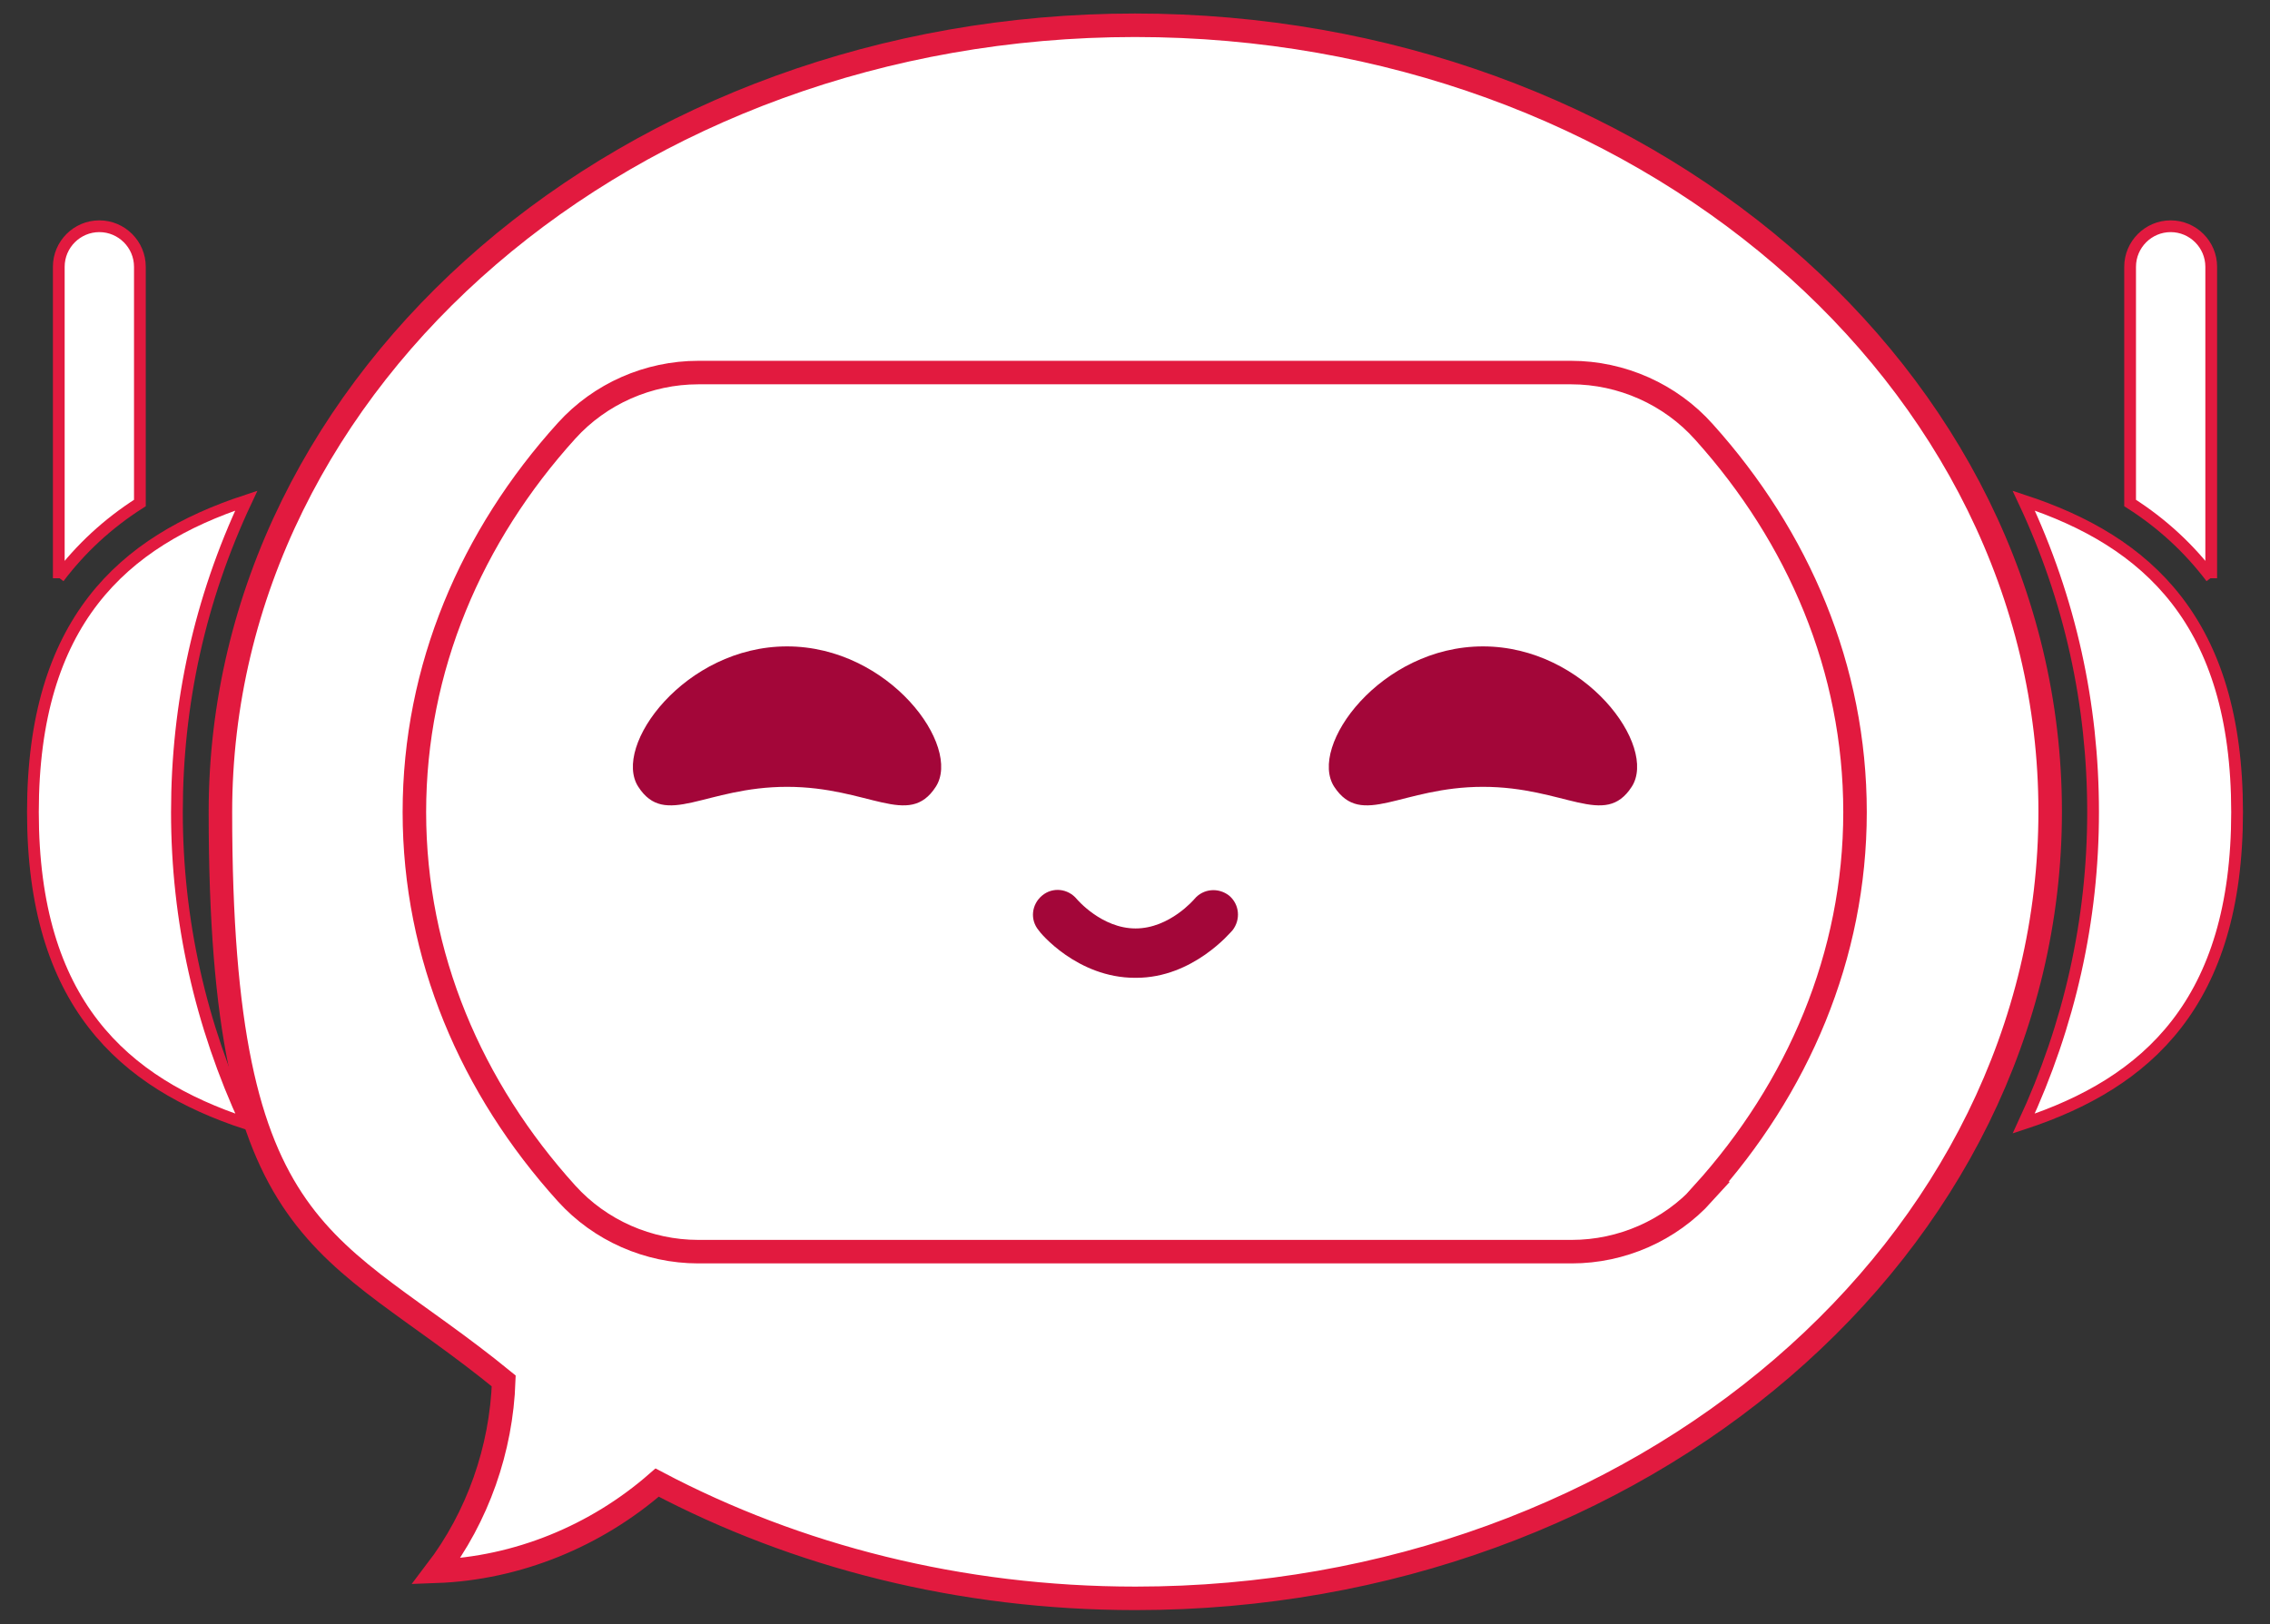 <?xml version="1.0" encoding="UTF-8"?>
<svg id="Layer_2" xmlns="http://www.w3.org/2000/svg" version="1.1" viewBox="0 0 386.2 276.4">
  <rect x="0" y="0" width="386.2" height="276.4" fill="#333333" stroke="none"/>
  <!-- Generator: Adobe Illustrator 29.7.1, SVG Export Plug-In . SVG Version: 2.1.1 Build 8)  -->
  <defs>
    <style>
      .st0 {
        stroke: #e21a3f;
        stroke-width: 2px;
      }

      .st0, .st1 {
        fill: #fff;
        stroke-miterlimit: 10;
      }

      .st2 {
        fill: #a30639;
      }

      .st1 {
        stroke: #e21a3f;
        stroke-width: 4px;
      }
    </style>
  </defs>
  <path class="st1" d="M193.1,4.3c-85.9,0-155.6,59.9-155.6,133.9s18.5,72.5,48.2,96.8c-.4,11.6-4.4,23.1-11.5,32.4,13.8-.5,27.2-6,37.6-15.1,23.7,12.5,51.5,19.7,81.4,19.7,85.9,0,155.6-59.9,155.6-133.9S279,4.3,193.1,4.3Z"/>
  <path class="st0" d="M30.1,138.2c0,18.4,4,36.2,11.8,53-21-6.9-36.3-20.6-36.3-53s15.3-46.1,36.3-53c-7.9,16.8-11.8,34.6-11.8,53Z"/>
  <path class="st0" d="M23.8,45.5v40.1c-5.5,3.5-10.1,7.8-13.8,12.7,0,0,0,0,0,.1v-53c0-3.8,3.1-6.9,6.9-6.9s6.9,3.1,6.9,6.9h0Z"/>
  <path class="st0" d="M356.1,138.2c0,18.4-4,36.2-11.8,53,21-6.9,36.3-20.6,36.3-53s-15.3-46.1-36.3-53c7.9,16.8,11.8,34.6,11.8,53Z"/>
  <path class="st0" d="M362.4,45.5v40.1c5.5,3.5,10.1,7.8,13.8,12.7,0,0,0,0,0,.1v-53c0-3.8-3.1-6.9-6.9-6.9s-6.9,3.1-6.9,6.9h0Z"/>
  <path class="st1" d="M289.8,203.1c-5.7,6.3-13.9,9.9-22.4,9.9H118.8c-8.5,0-16.7-3.6-22.4-9.9-16.2-17.9-25.9-40.4-25.9-64.9s9.7-47,25.9-64.9c5.7-6.3,13.9-9.9,22.4-9.9h148.5c8.6,0,16.9,3.7,22.6,10.1,16.1,17.9,25.7,40.3,25.7,64.7s-9.7,47-25.9,64.9h0Z"/>
  <g>
    <g>
      <path class="st2" d="M159.2,133.9c-4.6,7.1-11.3,0-25.3,0s-20.7,7.1-25.3,0c-4.5-6.9,7.9-23.9,25.3-23.9s29.8,17,25.3,23.9Z"/>
      <path class="st2" d="M277.6,133.9c-4.6,7.1-11.3,0-25.3,0s-20.6,7.1-25.3,0c-4.5-6.9,7.9-23.9,25.3-23.9s29.8,17,25.3,23.9Z"/>
    </g>
    <path class="st2" d="M193.1,166.4c-9.8,0-16.2-7.7-16.4-8.1-1.5-1.8-1.2-4.4.6-5.9,1.8-1.5,4.4-1.2,5.9.6,0,0,4.2,5,10,5s10-5,10-5c1.5-1.8,4.1-2,5.9-.6,1.8,1.5,2,4.1.6,5.9-.3.3-6.7,8.1-16.4,8.1h0Z"/>
  </g>
</svg>
